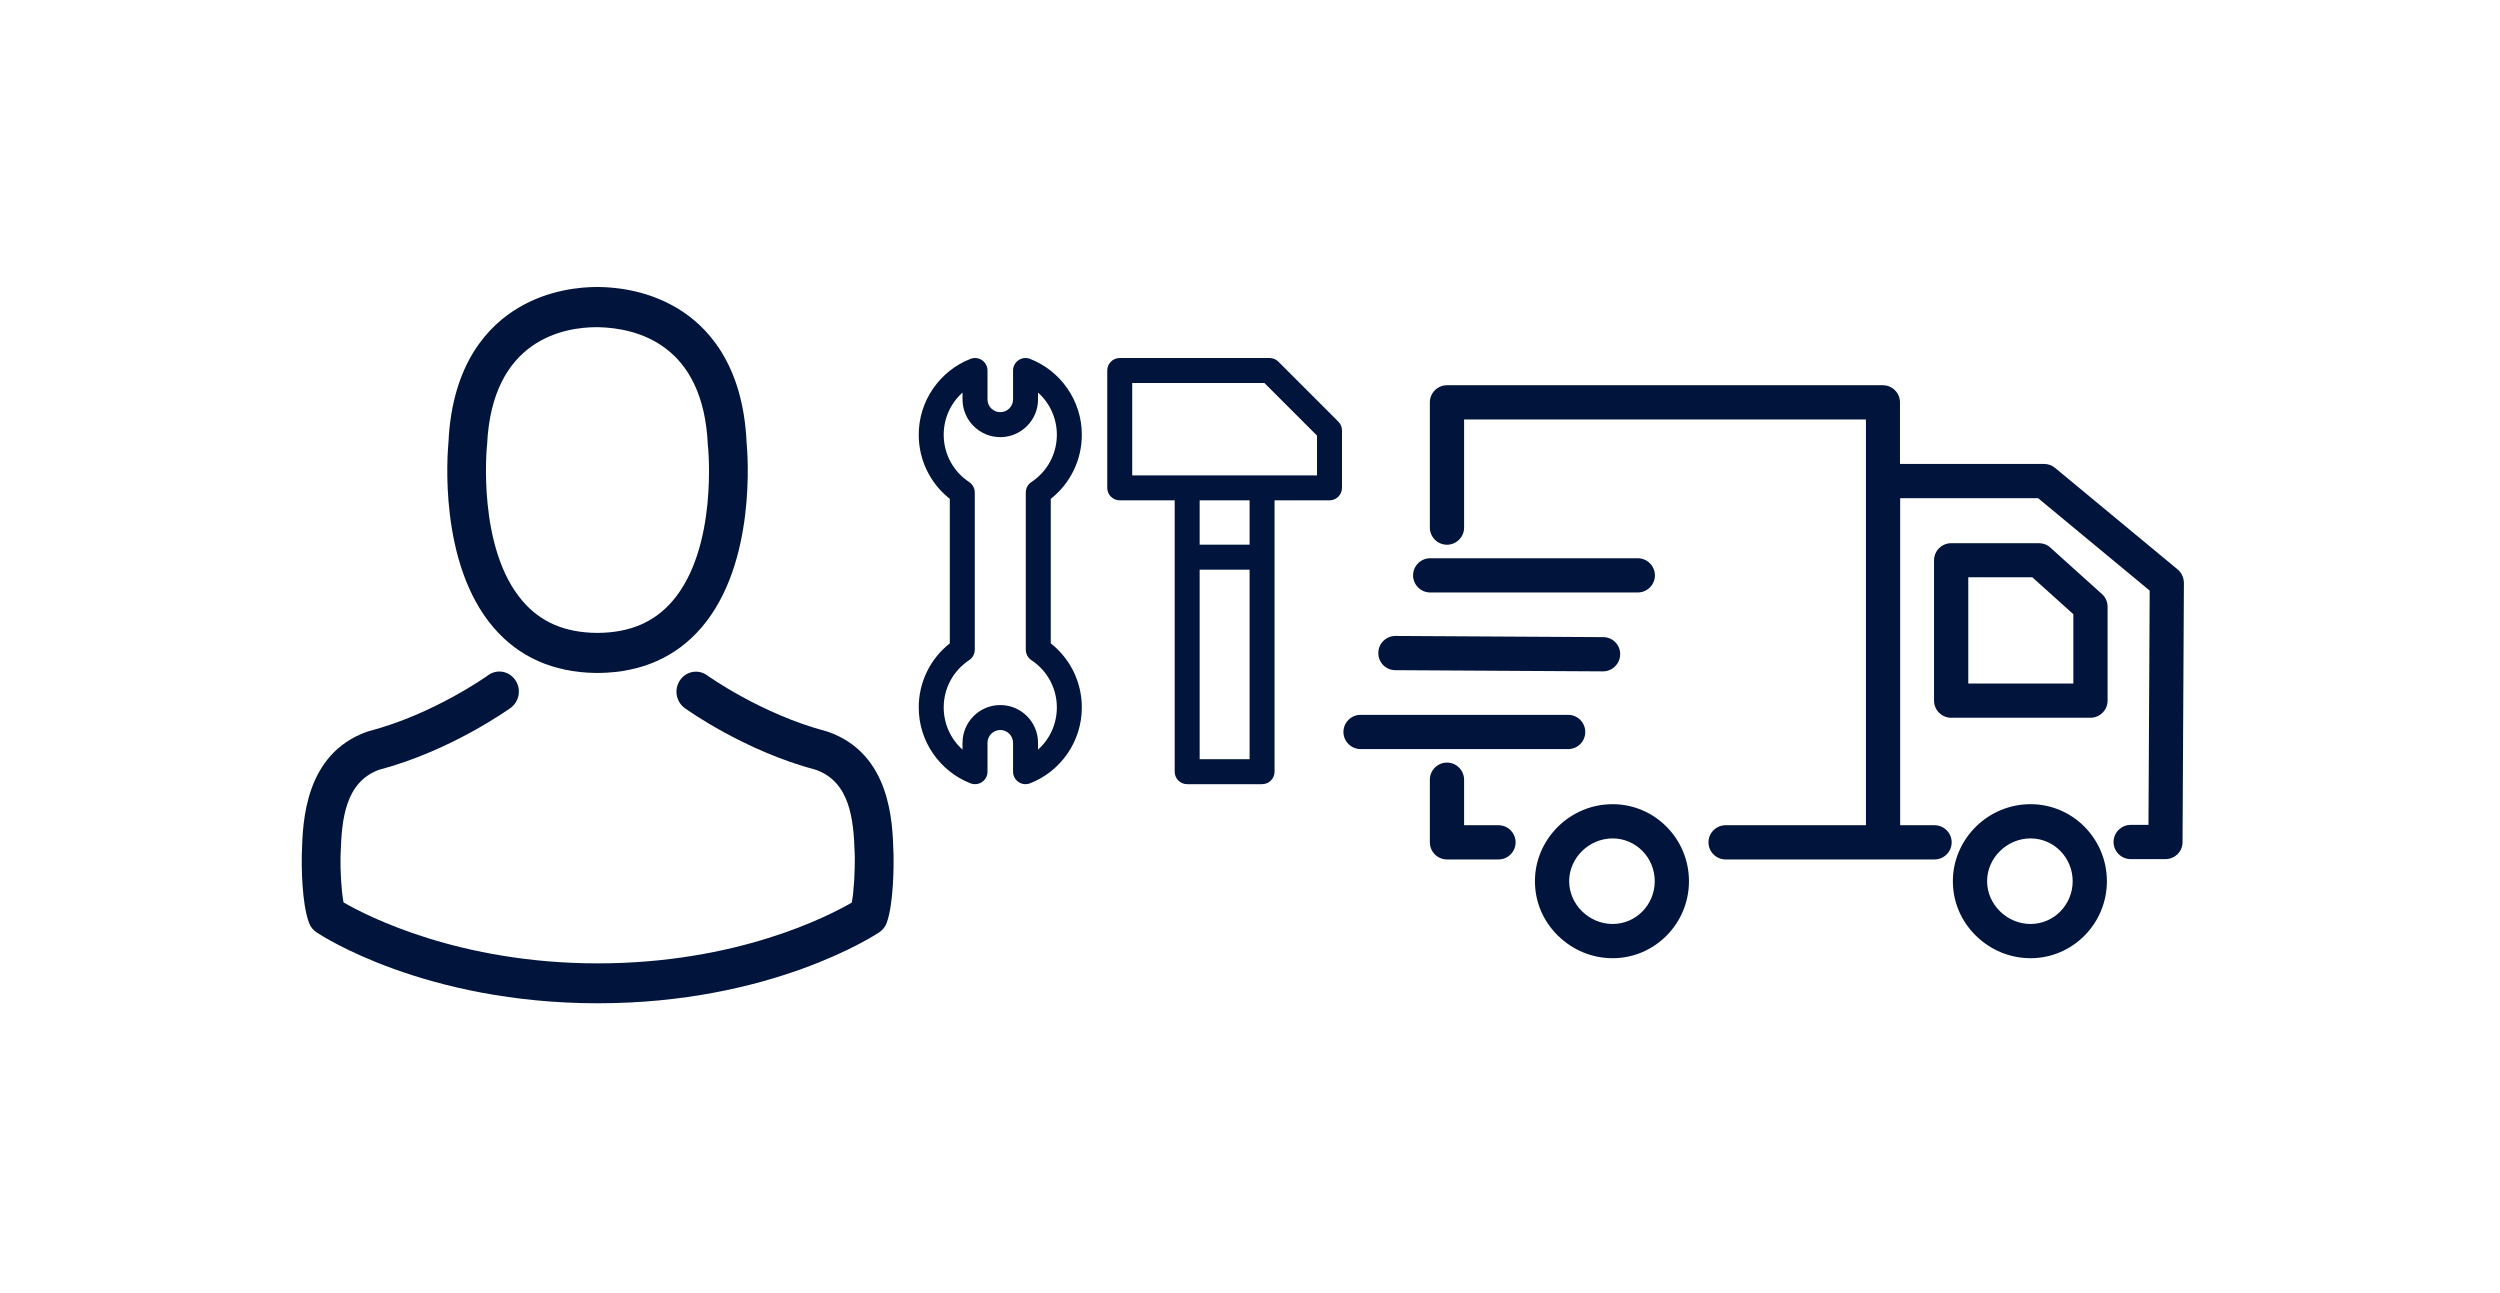 <svg width="174" height="90" viewBox="0 0 174 90" fill="none" xmlns="http://www.w3.org/2000/svg">
<rect width="174" height="90" fill="white"/>
<path d="M41.422 46.837C41.473 46.837 41.523 46.837 41.583 46.837C41.603 46.837 41.623 46.837 41.643 46.837C41.673 46.837 41.713 46.837 41.743 46.837C44.682 46.785 47.059 45.722 48.814 43.688C52.675 39.208 52.033 31.527 51.963 30.794C51.712 25.291 49.185 22.659 47.099 21.43C45.544 20.511 43.729 20.016 41.703 19.975H41.633C41.623 19.975 41.603 19.975 41.593 19.975H41.533C40.42 19.975 38.233 20.16 36.137 21.389C34.031 22.617 31.464 25.25 31.213 30.794C31.143 31.527 30.501 39.208 34.362 43.688C36.107 45.722 38.484 46.785 41.422 46.837ZM33.891 31.052C33.891 31.021 33.901 30.99 33.901 30.969C34.232 23.567 39.337 22.772 41.523 22.772H41.563C41.583 22.772 41.613 22.772 41.643 22.772C44.351 22.834 48.954 23.97 49.265 30.969C49.265 31 49.265 31.031 49.275 31.052C49.285 31.124 49.987 38.144 46.798 41.84C45.534 43.306 43.85 44.029 41.633 44.049C41.613 44.049 41.603 44.049 41.583 44.049C41.563 44.049 41.553 44.049 41.533 44.049C39.326 44.029 37.632 43.306 36.378 41.84C33.199 38.165 33.881 31.114 33.891 31.052Z" fill="#00143C"/>
<path d="M62.192 59.577C62.192 59.566 62.192 59.556 62.192 59.545C62.192 59.463 62.182 59.38 62.182 59.288C62.122 57.243 61.992 52.464 57.639 50.936C57.609 50.925 57.569 50.915 57.539 50.905C53.016 49.717 49.255 47.033 49.215 47.002C48.603 46.558 47.76 46.713 47.329 47.343C46.898 47.973 47.048 48.84 47.66 49.284C47.831 49.408 51.822 52.267 56.817 53.589C59.153 54.446 59.414 57.016 59.484 59.37C59.484 59.463 59.484 59.545 59.494 59.628C59.504 60.557 59.444 61.992 59.284 62.818C57.659 63.768 51.291 67.051 41.602 67.051C31.954 67.051 25.546 63.758 23.911 62.808C23.751 61.982 23.68 60.547 23.701 59.618C23.701 59.535 23.711 59.453 23.711 59.36C23.781 57.006 24.041 54.435 26.378 53.578C31.373 52.257 35.364 49.387 35.535 49.273C36.147 48.83 36.297 47.962 35.866 47.333C35.435 46.703 34.592 46.548 33.98 46.992C33.94 47.023 30.199 49.707 25.656 50.894C25.616 50.905 25.586 50.915 25.556 50.925C21.203 52.464 21.073 57.243 21.013 59.277C21.013 59.37 21.013 59.453 21.003 59.535C21.003 59.545 21.003 59.556 21.003 59.566C20.993 60.103 20.983 62.859 21.514 64.243C21.614 64.511 21.795 64.738 22.036 64.893C22.337 65.1 29.547 69.828 41.612 69.828C53.678 69.828 60.888 65.089 61.189 64.893C61.42 64.738 61.611 64.511 61.711 64.243C62.212 62.87 62.202 60.113 62.192 59.577Z" fill="#00143C"/>
<g clip-path="url(#clip0)">
<path d="M141.327 55.971C139.898 55.971 138.54 56.531 137.516 57.543C136.491 58.568 135.92 59.902 135.92 61.331C135.92 62.76 136.479 64.094 137.516 65.119C138.552 66.131 139.898 66.691 141.327 66.691C144.258 66.691 146.64 64.285 146.64 61.331C146.64 58.377 144.258 55.971 141.327 55.971ZM141.327 64.309C139.684 64.309 138.302 62.951 138.302 61.331C138.302 59.711 139.684 58.353 141.327 58.353C142.947 58.353 144.258 59.687 144.258 61.331C144.258 62.975 142.947 64.309 141.327 64.309ZM142.709 38.116C142.495 37.913 142.209 37.806 141.911 37.806H135.801C135.145 37.806 134.609 38.342 134.609 38.997V48.764C134.609 49.419 135.145 49.956 135.801 49.956H145.496C146.152 49.956 146.688 49.419 146.688 48.764V42.225C146.688 41.892 146.545 41.57 146.294 41.344L142.709 38.116ZM144.305 47.573H136.992V40.176H141.447L144.305 42.749V47.573ZM112.24 55.971C110.81 55.971 109.453 56.531 108.428 57.543C107.404 58.568 106.832 59.902 106.832 61.331C106.832 62.76 107.392 64.094 108.428 65.119C109.464 66.131 110.81 66.691 112.24 66.691C115.17 66.691 117.552 64.285 117.552 61.331C117.552 58.377 115.17 55.971 112.24 55.971ZM112.24 64.309C110.596 64.309 109.214 62.951 109.214 61.331C109.214 59.711 110.596 58.353 112.24 58.353C113.86 58.353 115.17 59.687 115.17 61.331C115.17 62.975 113.86 64.309 112.24 64.309ZM104.295 57.436H101.901V54.267C101.901 53.612 101.365 53.076 100.71 53.076C100.054 53.076 99.518 53.612 99.518 54.267V58.627C99.518 59.282 100.054 59.818 100.71 59.818H104.295C104.95 59.818 105.486 59.282 105.486 58.627C105.486 57.972 104.95 57.436 104.295 57.436ZM110.334 50.944C110.334 50.289 109.798 49.753 109.143 49.753H94.694C94.039 49.753 93.503 50.289 93.503 50.944C93.503 51.599 94.039 52.135 94.694 52.135H109.143C109.798 52.135 110.334 51.611 110.334 50.944ZM97.112 46.644L111.561 46.728C112.216 46.728 112.752 46.203 112.764 45.548C112.776 44.881 112.24 44.345 111.585 44.345L97.136 44.262C97.124 44.262 97.124 44.262 97.124 44.262C96.469 44.262 95.933 44.786 95.933 45.441C95.921 46.108 96.457 46.644 97.112 46.644ZM99.542 41.236H113.991C114.646 41.236 115.182 40.7 115.182 40.045C115.182 39.39 114.646 38.854 113.991 38.854H99.542C98.887 38.854 98.351 39.39 98.351 40.045C98.351 40.7 98.887 41.236 99.542 41.236ZM151.559 39.628L143.031 32.565C142.816 32.386 142.554 32.291 142.268 32.291H132.239V28.003C132.239 27.348 131.703 26.812 131.048 26.812H100.71C100.054 26.812 99.518 27.348 99.518 28.003V36.722C99.518 37.377 100.054 37.913 100.71 37.913C101.365 37.913 101.901 37.377 101.901 36.722V29.194H129.869V57.436H120.101C119.446 57.436 118.91 57.972 118.91 58.627C118.91 59.282 119.446 59.818 120.101 59.818H134.645C135.3 59.818 135.836 59.282 135.836 58.627C135.836 57.972 135.3 57.436 134.645 57.436H132.251V34.673H141.852L149.618 41.105L149.534 57.412H148.296C147.64 57.412 147.104 57.948 147.104 58.603C147.104 59.258 147.64 59.794 148.296 59.794H150.714C151.369 59.794 151.905 59.27 151.905 58.615L152 40.557C151.988 40.2 151.833 39.855 151.559 39.628Z" fill="#00143C"/>
</g>
<g clip-path="url(#clip1)">
<path d="M75.295 30.262C75.295 29.1 74.946 27.982 74.285 27.03C73.641 26.1 72.745 25.391 71.696 24.979C71.429 24.873 71.126 24.907 70.889 25.069C70.651 25.231 70.509 25.5 70.509 25.787V27.798C70.509 28.288 70.11 28.687 69.62 28.687C69.129 28.687 68.73 28.288 68.73 27.798V25.787C68.73 25.5 68.588 25.231 68.35 25.069C68.113 24.907 67.81 24.873 67.543 24.979C66.494 25.391 65.599 26.1 64.954 27.03C64.293 27.982 63.944 29.1 63.944 30.262C63.944 32.013 64.744 33.647 66.106 34.72V44.777C64.744 45.85 63.944 47.484 63.944 49.235C63.944 50.397 64.293 51.515 64.954 52.467C65.599 53.396 66.494 54.106 67.543 54.518C67.811 54.623 68.113 54.59 68.35 54.428C68.588 54.266 68.73 53.997 68.73 53.71V51.699C68.73 51.209 69.129 50.809 69.62 50.809C70.11 50.809 70.509 51.209 70.509 51.699V53.71C70.509 53.997 70.651 54.266 70.889 54.428C71.035 54.528 71.206 54.579 71.378 54.579C71.486 54.579 71.593 54.559 71.696 54.518C72.745 54.106 73.641 53.396 74.285 52.467C74.946 51.515 75.295 50.397 75.295 49.235C75.295 47.484 74.495 45.85 73.133 44.777V34.72C74.495 33.647 75.295 32.013 75.295 30.262ZM71.785 45.946C72.895 46.678 73.557 47.908 73.557 49.235C73.557 50.386 73.069 51.442 72.247 52.173V51.699C72.247 50.25 71.068 49.072 69.62 49.072C68.171 49.072 66.992 50.25 66.992 51.699V52.173C66.171 51.442 65.682 50.386 65.682 49.235C65.682 47.908 66.344 46.678 67.454 45.946C67.697 45.785 67.844 45.513 67.844 45.221V34.276C67.844 33.984 67.697 33.712 67.454 33.551C66.344 32.819 65.682 31.589 65.682 30.262C65.682 29.111 66.171 28.055 66.992 27.323V27.798C66.992 29.247 68.171 30.425 69.62 30.425C71.068 30.425 72.247 29.247 72.247 27.798V27.323C73.069 28.055 73.557 29.111 73.557 30.262C73.557 31.589 72.895 32.819 71.785 33.551C71.542 33.712 71.395 33.984 71.395 34.276V45.221C71.395 45.513 71.542 45.785 71.785 45.946Z" fill="#00143C"/>
<path d="M93.147 29.344L88.976 25.173C88.813 25.01 88.592 24.918 88.362 24.918H77.934C77.454 24.918 77.065 25.307 77.065 25.787V33.955C77.065 34.435 77.454 34.824 77.934 34.824H81.758V53.709C81.758 54.189 82.147 54.578 82.627 54.578H87.841C88.32 54.578 88.709 54.189 88.709 53.709V34.824H92.533C93.013 34.824 93.402 34.435 93.402 33.955V29.958C93.402 29.727 93.31 29.506 93.147 29.344ZM83.496 52.84V39.647H86.972V52.84H83.496ZM86.972 37.909H83.496V34.824H86.972V37.909ZM91.664 33.086H78.803V26.656H88.002L91.664 30.318V33.086Z" fill="#00143C"/>
</g>
<defs>
<clipPath id="clip0">
<rect width="58.497" height="58.497" fill="white" transform="translate(93.503 17.503)"/>
</clipPath>
<clipPath id="clip1">
<rect width="29.66" height="29.66" fill="white" transform="translate(63.843 24.918)"/>
</clipPath>
</defs>
</svg>
